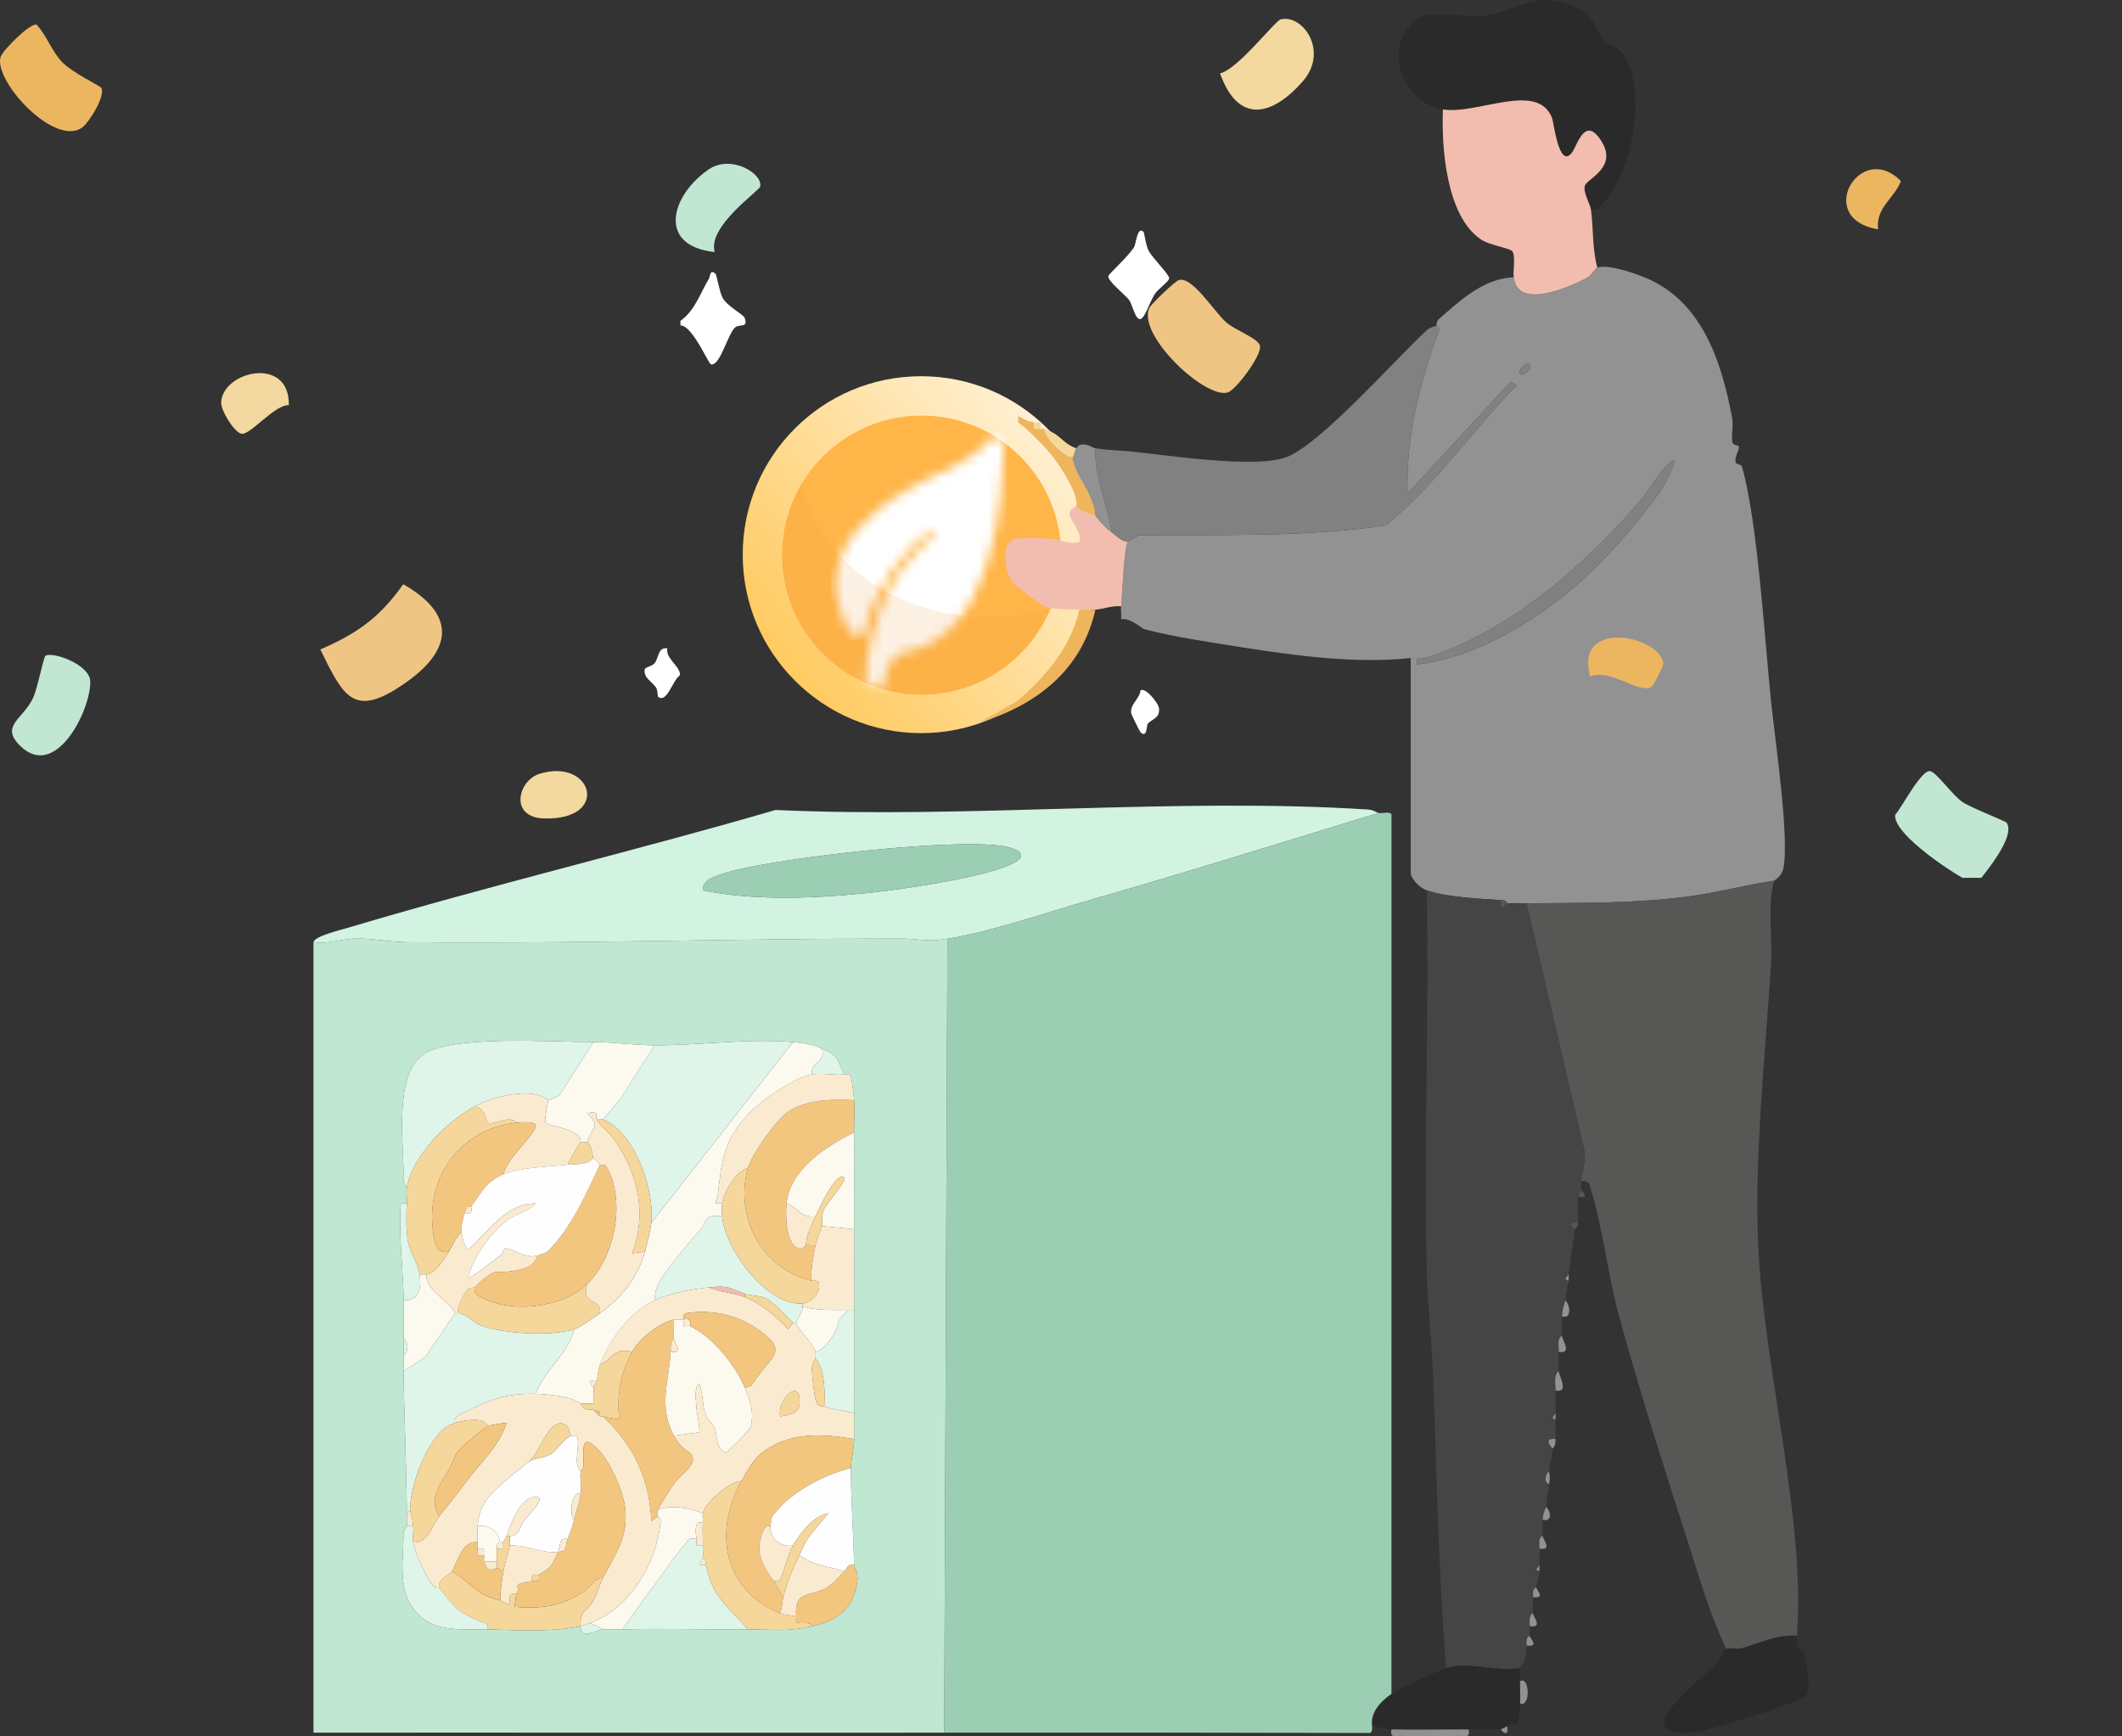 <svg width="220" height="180" viewBox="0 0 220 180" fill="none" xmlns="http://www.w3.org/2000/svg">
<rect x="0" y="0" width="220" height="180" fill="#333333" stroke="none"/>
<g clip-path="url(#clip0_2005_6634)">
<path d="M74.196 28.405C74.306 28.516 74.597 30.289 74.913 30.868C75.407 31.767 77.059 32.584 77.192 32.932C77.636 34.066 76.638 33.527 76.181 33.972C75.427 34.705 74.643 37.99 73.706 37.769C73.449 37.709 71.758 33.701 70.553 33.735L70.54 33.266C72.068 32.169 72.582 30.413 73.502 28.884C73.626 28.676 73.606 27.817 74.196 28.402V28.405Z" fill="white"/>
<path d="M118.568 24.056C118.638 24.13 118.782 25.431 119.105 26.03C119.492 26.75 121.277 28.512 121.217 28.86C121.157 29.208 120.08 29.954 119.759 30.433C119.296 31.132 119.059 31.951 118.642 32.661C117.848 34.016 117.501 31.701 117.054 31.092C116.67 30.57 114.795 29.118 114.909 28.603C114.952 28.405 117.074 26.492 117.594 25.585C117.768 25.284 117.921 23.354 118.565 24.053L118.568 24.056Z" fill="white"/>
<path d="M69.196 67.212C68.936 68.239 70.647 69.175 70.48 70.008C69.736 70.5 69.129 72.986 68.218 72.216C68.162 72.166 68.205 71.544 68.011 71.263C67.588 70.647 66.7 70.252 66.841 69.406C66.884 69.138 67.598 69.095 67.875 68.74C68.305 68.185 68.208 67.058 69.196 67.212Z" fill="white"/>
<path d="M118.995 75.02C118.862 75.18 118.942 76.579 118.241 75.909C118.165 75.836 117.314 74.093 117.291 73.989C117.081 73.039 118.175 72.444 118.241 71.564C118.745 71.213 120.113 72.882 120.166 73.451C120.263 74.468 119.379 74.565 118.995 75.02Z" fill="white"/>
<path d="M165.609 27.736C166.747 27.382 169.296 28.268 170.453 28.733C176.458 31.142 178.476 37.455 179.584 43.326C179.744 44.169 179.447 45.186 179.62 45.911C179.68 46.169 180.288 46.129 180.294 46.326C180.308 46.734 179.827 47.3 179.937 47.925C179.977 48.15 180.524 48.093 180.605 48.38C182.229 54.104 182.95 66.298 183.617 72.735C184.014 76.565 185.555 86.946 184.885 90.057C184.711 90.866 183.987 91.204 183.954 91.298C180.985 91.723 178.039 92.529 175.067 92.924C169.289 93.686 164.051 93.573 158.267 93.64C157.606 93.646 156.922 93.593 156.265 93.64C156.175 93.315 155.882 93.325 155.598 93.305C153.336 93.155 150.05 93.021 147.925 92.302C147.245 92.071 146.257 91.117 146.257 90.462V68.215C140.669 68.817 134.431 67.998 128.84 67.114C125.921 66.653 121.291 65.964 118.569 65.204C118.438 65.167 117.087 63.97 116.233 64.201C116.273 63.762 116.19 63.301 116.233 62.862C116.37 61.451 116.504 57.125 116.901 56.172C116.927 56.108 117.865 55.69 118.051 55.479C126.592 55.412 135.288 55.724 143.712 54.459C148.853 50.21 152.586 44.67 157.263 39.943L156.592 39.609L145.927 51.157C145.767 45.574 147.028 40.385 148.846 35.183C148.976 34.805 149.516 33.975 148.926 33.761C148.953 33.738 148.863 33.353 149.166 33.089C151.395 31.148 153.793 28.864 156.932 28.743C157.313 32.149 162.584 29.834 164.512 28.817C164.999 28.562 165.389 27.806 165.606 27.74L165.609 27.736ZM158.6 37.772C158.267 37.431 157.263 38.425 157.603 38.773C157.943 39.12 158.941 38.12 158.6 37.772ZM173.612 47.808C173.109 47.29 170.69 51.147 170.27 51.645C164.502 58.463 156.359 65.582 147.752 68.218C147.245 68.372 146.751 67.834 146.928 68.881C152.659 68.158 157.99 65.08 162.43 61.514C165.906 58.718 169.993 54.094 172.431 50.475C172.555 50.294 173.716 47.915 173.616 47.812L173.612 47.808Z" fill="#929292"/>
<path d="M183.957 91.298C183.21 93.362 183.767 97.45 183.62 99.825C183.04 109.219 181.879 119.546 182.276 128.947C182.806 141.512 187.246 157.676 186.292 169.579C184.327 169.415 182.526 170.288 180.701 170.837C180.141 171.008 179.25 170.8 178.953 170.917C177.392 167.626 176.308 163.966 175.193 160.47C172.671 152.555 169.926 144.118 167.778 136.126C166.683 132.061 166.173 127.347 165.002 123.524C164.805 122.878 164.839 122.37 163.941 122.413C163.998 121.292 164.575 120.178 164.195 118.981L158.27 93.643C164.055 93.573 169.292 93.69 175.07 92.927C178.046 92.532 180.988 91.726 183.957 91.301V91.298Z" fill="#575756"/>
<path d="M155.601 93.305C155.468 94.627 156.112 93.65 156.269 93.64C156.926 93.593 157.61 93.647 158.27 93.64L164.195 118.977C164.572 120.175 163.998 121.289 163.941 122.41C163.925 122.734 163.918 123.089 163.941 123.413L163.608 124.082C163.491 124.233 163.678 126.21 163.608 126.759C162.844 126.642 162.674 126.889 163.274 127.428C163.047 128.98 162.82 130.559 162.607 132.111L162.28 132.583L162.607 132.78C162.51 133.453 162.37 134.115 162.273 134.788C162.203 135.276 161.976 135.597 161.94 136.46C161.913 137.103 161.896 137.832 161.94 138.467C161.406 138.749 161.619 139.605 161.606 140.14C161.593 140.799 161.563 141.492 161.606 142.147C161.046 142.512 161.283 143.522 161.273 144.155C161.259 144.934 161.279 145.717 161.273 146.496L160.942 146.995L161.273 147.165C161.263 147.831 161.309 148.51 161.273 149.173C159.858 149.045 160.936 150.083 160.939 150.176C160.966 150.825 160.649 151.718 160.605 152.518C160.198 152.846 160.042 153.662 160.605 153.856C160.489 154.636 160.392 155.425 160.272 156.198C160.222 156.526 159.961 156.76 159.938 157.536C159.921 158.078 159.898 158.67 159.938 159.209C159.434 159.443 159.618 160.109 159.605 160.547C159.588 161.102 159.631 161.664 159.605 162.219L159.274 162.718L159.605 162.889C159.581 163.477 159.268 164.116 159.271 164.561C158.834 164.722 158.954 165.2 158.937 165.565C158.914 166.1 158.901 166.709 158.937 167.238C158.45 167.465 158.597 168.137 158.604 168.576C158.607 168.907 158.577 169.251 158.604 169.579C158.17 169.74 158.28 170.215 158.27 170.583C158.207 172.58 157.833 172.175 157.603 172.925C155.101 173.336 152.212 172.192 149.93 172.925C149.15 163.059 148.953 153.207 148.609 143.305C148.476 139.464 148.002 135.46 147.915 131.623C147.615 118.533 148.169 105.392 147.929 92.302C150.054 93.021 153.34 93.155 155.601 93.305Z" fill="#454545"/>
<path d="M142.925 84.273C133.01 87.294 123.035 90.438 113.048 93.285C108.427 94.603 102.853 96.574 98.222 97.32C96.024 97.674 95.323 97.306 93.402 97.303C76.238 97.279 59.155 97.865 41.998 97.668C40.293 97.647 38.585 97.226 36.66 97.306C35.326 97.363 33.935 97.912 32.503 97.654C32.66 97.019 35.372 96.39 36.173 96.149C50.811 91.773 65.73 88.237 80.401 83.965C100.508 84.888 121.834 82.65 141.797 83.915C142.448 83.955 142.654 84.216 142.925 84.273ZM72.869 92.298C78.086 93.362 84.051 93.151 89.379 92.629C92.908 92.285 97.722 91.542 101.171 90.739C102.289 90.478 108.28 89.037 104.788 87.892C100.751 86.571 79.197 89.023 74.724 90.646C73.933 90.933 72.835 91.221 72.872 92.298H72.869Z" fill="#D2F2E2"/>
<path d="M148.929 33.758C149.52 33.972 148.979 34.802 148.849 35.18C147.031 40.382 145.77 45.57 145.93 51.154L156.596 39.606L157.266 39.94C152.589 44.667 148.856 50.207 143.715 54.456C135.292 55.72 126.595 55.412 118.055 55.476C117.868 55.687 116.931 56.108 116.904 56.169C116.2 56.105 115.76 55.55 115.236 55.165C114.859 52.228 113.408 49.451 113.568 46.467C114.889 46.678 115.98 46.674 117.238 46.801C121.101 47.19 130.068 48.595 133.347 47.4C136.833 46.132 144.726 37.17 147.922 34.233C148.302 33.885 148.846 33.832 148.929 33.755V33.758Z" fill="#818181"/>
<path d="M149.597 11.344C145.633 10.719 143.262 5.266 146.514 2.305C147.845 1.094 148.209 1.643 149.423 1.569C151.021 1.472 152.112 1.719 153.42 1.659C156.946 1.492 159.268 -1.382 163.574 0.84C165.513 1.84 165.459 3.342 166.363 4.232C167.054 4.908 167.791 4.593 168.618 6.152C170.653 9.989 169.182 17.985 166.156 21.099C165.769 21.497 165.916 21.966 164.939 21.715C164.862 21.156 164.108 19.962 164.308 19.256C164.508 18.55 167.688 17.382 166.076 14.723C164.325 11.826 163.534 15.081 162.964 15.83C161.623 17.59 161.092 12.696 160.902 12.217C159.381 8.397 153.196 11.916 149.593 11.347L149.597 11.344Z" fill="#2B2A2A"/>
<path d="M149.597 11.344C153.199 11.913 159.384 8.394 160.906 12.214C161.096 12.692 161.626 17.587 162.967 15.827C163.538 15.078 164.328 11.826 166.08 14.72C167.691 17.383 164.512 18.547 164.312 19.253C164.111 19.958 164.865 21.153 164.942 21.711C165.206 23.645 165.066 25.823 165.609 27.733C165.392 27.8 165.002 28.556 164.515 28.81C162.584 29.824 157.316 32.142 156.936 28.737C156.852 28.001 157.153 26.566 156.789 26.04C156.589 25.749 154.427 25.398 153.616 24.873C149.95 22.511 149.43 15.315 149.597 11.341V11.344Z" fill="#F2BDAE"/>
<path d="M186.293 169.579C186.159 171.235 186.826 170.737 187.016 171.372C187.303 172.339 187.84 175.066 187.203 175.848C186.763 176.39 177.269 179.378 176.034 179.528C168.018 180.515 176.021 174.323 177.799 172.6C178.153 172.256 178.857 170.954 178.953 170.917C179.25 170.8 180.141 171.008 180.701 170.837C182.526 170.288 184.328 169.415 186.293 169.579Z" fill="#2B2A2A"/>
<path d="M157.603 172.925C157.516 173.209 157.626 173.868 157.603 174.263C157.56 175.039 157.64 175.828 157.603 176.604C157.436 179.947 157.163 178.036 156.269 178.946L155.601 179.281C154.507 179.211 153.366 179.287 152.265 179.281C149.603 179.267 146.918 179.344 144.259 179.281C143.709 179.267 142.338 178.886 142.257 178.946C142.027 177.521 143.188 176.313 144.259 175.601C145.073 175.062 148.956 173.236 149.93 172.925C152.212 172.192 155.101 173.336 157.603 172.925Z" fill="#2B2A2A"/>
<path d="M152.265 179.281C152.452 180.294 151.755 179.923 151.115 179.95C149.28 180.023 147.251 180.01 145.413 179.95C144.769 179.93 144.076 180.291 144.262 179.281C146.921 179.344 149.607 179.267 152.269 179.281H152.265Z" fill="#929292"/>
<path d="M157.603 174.263C158.594 173.747 158.707 176.989 157.603 176.604C157.64 175.828 157.559 175.039 157.603 174.263Z" fill="#929292"/>
<path d="M161.606 142.147C161.646 142.733 162.727 144.385 161.273 144.155C161.283 143.522 161.046 142.512 161.606 142.147Z" fill="#929292"/>
<path d="M162.273 134.788C162.854 135.353 162.91 136.785 161.94 136.46C161.976 135.597 162.203 135.276 162.273 134.788Z" fill="#929292"/>
<path d="M161.94 138.468C161.976 138.983 163.041 140.344 161.606 140.14C161.619 139.605 161.406 138.749 161.94 138.468Z" fill="#929292"/>
<path d="M158.937 167.238C158.967 167.649 160.012 168.753 158.604 168.576C158.597 168.137 158.45 167.465 158.937 167.238Z" fill="#929292"/>
<path d="M160.605 153.856C160.042 153.662 160.198 152.846 160.605 152.518C160.595 152.725 160.752 152.889 160.605 153.856Z" fill="#929292"/>
<path d="M160.272 156.198C160.909 156.773 160.829 157.817 159.938 157.536C159.962 156.76 160.222 156.526 160.272 156.198Z" fill="#929292"/>
<path d="M159.938 159.209C159.968 159.623 161.009 160.724 159.604 160.547C159.618 160.109 159.434 159.443 159.938 159.209Z" fill="#929292"/>
<path d="M158.604 169.579C158.627 169.87 159.628 170.75 158.27 170.583C158.28 170.215 158.17 169.74 158.604 169.579Z" fill="#929292"/>
<path d="M159.271 164.561C159.271 164.802 160.298 165.746 158.937 165.565C158.954 165.2 158.834 164.722 159.271 164.561Z" fill="#929292"/>
<path d="M161.272 149.173C161.252 149.564 161.269 149.892 160.939 150.176C160.936 150.083 159.858 149.046 161.272 149.173Z" fill="#929292"/>
<path d="M162.607 132.78L162.28 132.583L162.607 132.111C162.6 132.155 162.697 132.155 162.607 132.78Z" fill="#929292"/>
<path d="M163.941 123.413C163.941 123.45 164.408 123.718 164.272 124.079C164.081 124.116 163.648 124.029 163.608 124.079L163.941 123.41V123.413Z" fill="#575756"/>
<path d="M159.604 162.889L159.274 162.718L159.604 162.219C159.598 162.33 159.614 162.611 159.604 162.889Z" fill="#929292"/>
<path d="M163.608 126.759C163.534 127.337 163.281 127.391 163.274 127.428C162.674 126.889 162.844 126.642 163.608 126.759Z" fill="#575756"/>
<path d="M161.273 147.165L160.942 146.995L161.273 146.496C161.273 146.694 161.273 146.955 161.273 147.165Z" fill="#929292"/>
<path d="M156.269 178.946C156.215 179.003 156.372 179.441 156.228 179.588C155.972 179.853 155.635 179.284 155.601 179.281L156.269 178.946Z" fill="#929292"/>
<path fill-rule="evenodd" clip-rule="evenodd" d="M95.501 76C85.332 76 77.001 67.731 77.001 57.5C77.001 47.269 85.27 39 95.501 39C105.731 39 114 47.269 114 57.5C114 67.731 105.669 76 95.501 76Z" fill="url(#paint0_linear_2005_6634)"/>
<path d="M110.016 57.546C110.016 65.536 103.54 72.012 95.55 72.012C87.561 72.012 81.082 65.536 81.082 57.546C81.082 49.557 87.558 43.081 95.548 43.081C103.537 43.081 110.013 49.557 110.013 57.546" fill="#FFB548"/>
<mask id="mask0_2005_6634" style="mask-type:luminance" maskUnits="userSpaceOnUse" x="86" y="45" width="19" height="27">
<path d="M102.728 45.507C101.478 47.002 99.067 48.434 96.55 49.455C92.876 51.261 83.32 56.354 87.847 64.969C88.696 66.477 89.561 66.025 89.755 65.058C90.414 61.537 94.012 56.38 96.321 55.321C97.056 54.946 97.056 55.451 96.875 55.591C94.772 56.985 91.896 60.207 90.363 66.166C89.949 67.791 89.771 69.429 89.771 70.807C90.222 71.027 91.189 71.361 91.577 71.44C91.641 69.97 92.105 68.074 93.705 67.623C93.989 67.572 94.259 67.505 94.517 67.442C103.144 65.171 103.866 51.552 104.047 46.923C104.073 46.51 104.099 46.099 104.086 45.8C104.009 45.749 103.79 45.581 103.545 45.413C103.351 45.282 103.144 45.142 103.029 45.078C102.927 45.247 102.759 45.479 102.733 45.504" fill="white"/>
</mask>
<g mask="url(#mask0_2005_6634)">
<path d="M104.535 44.616H86.183V71.904H104.535V44.616Z" fill="white"/>
</g>
<path opacity="0.15" d="M108.878 63.178C106.681 68.371 101.542 72.015 95.548 72.015C87.558 72.015 81.082 65.536 81.082 57.546C81.082 54.842 81.825 52.308 83.118 50.144C83.118 50.144 84.417 57.705 92.639 61.736C100.86 65.768 108.881 63.178 108.881 63.178" fill="#EFA548"/>
<path d="M113.568 53.495C113.765 53.646 114.395 54.553 115.236 55.168C115.76 55.553 116.2 56.108 116.904 56.172C116.507 57.125 116.374 61.451 116.237 62.862C115.316 62.739 114.462 63.137 113.568 63.197C113.021 63.234 112.45 63.2 111.9 63.197C110.969 63.19 109.031 63.16 108.23 62.862C108.04 62.792 105.121 60.578 105.001 60.417C104.291 59.464 103.6 56.356 105.131 55.904C105.935 55.667 107.937 55.797 108.901 55.837C109.638 55.867 110.906 56.506 111.903 56.168C112.204 55.161 110.916 53.964 110.896 53.312C110.879 52.716 111.553 52.542 111.57 52.489C111.96 53.074 113.298 53.281 113.571 53.492L113.568 53.495Z" fill="#F2BDAE"/>
<path d="M173.612 47.809C173.712 47.912 172.551 50.291 172.428 50.471C169.993 54.091 165.906 58.718 162.427 61.511C157.99 65.081 152.656 68.158 146.924 68.877C146.748 67.83 147.241 68.369 147.748 68.215C156.355 65.579 164.498 58.46 170.266 51.642C170.69 51.144 173.105 47.287 173.609 47.805L173.612 47.809Z" fill="#818181"/>
<path d="M158.6 37.772C158.941 38.12 157.937 39.114 157.603 38.773C157.269 38.431 158.267 37.431 158.6 37.772Z" fill="#818181"/>
<path d="M156.269 93.64C156.112 93.65 155.468 94.627 155.601 93.305C155.885 93.325 156.178 93.315 156.269 93.64Z" fill="#575756"/>
<path d="M113.568 46.47C113.408 49.454 114.859 52.231 115.236 55.168C114.395 54.553 113.765 53.646 113.568 53.496C113.675 51.515 111.179 49.09 111.233 47.474C111.233 47.42 111.536 46.514 111.566 46.47C111.586 46.44 111.877 46.142 111.9 46.136C112.721 45.895 113.168 46.407 113.568 46.47Z" fill="#929292"/>
<path d="M113.568 63.197C112.147 69.486 107.466 73.086 101.558 74.906L105.478 72.668C108.407 70.129 111.016 67.108 111.9 63.197C112.45 63.2 113.021 63.234 113.568 63.197Z" fill="#EEB55D"/>
<path d="M105.562 43.125C106.402 43.56 106.312 43.603 107.23 43.794C107.113 44.778 107.346 44.346 107.897 44.463C108.007 44.487 108.134 44.433 108.23 44.463C108.607 45.654 110.062 47.106 111.233 47.474C111.179 49.09 113.675 51.515 113.568 53.496C113.294 53.285 111.957 53.077 111.566 52.492C111.947 51.418 109.895 48.29 109.174 47.364C108.454 46.437 106.479 44.41 105.562 43.794V43.125Z" fill="#EEB55D"/>
<path d="M111.566 46.47C111.536 46.514 111.236 47.42 111.233 47.474C110.062 47.106 108.607 45.654 108.23 44.463C109.942 44.962 110.098 45.928 111.566 46.47Z" fill="#F5D79B"/>
<path d="M107.23 43.794C107.787 43.908 108.013 43.483 107.897 44.463C107.346 44.346 107.113 44.778 107.23 43.794Z" fill="#F5D79B"/>
<path d="M142.925 84.273C143.301 84.353 144.192 84.055 144.266 84.467L144.259 175.601C143.188 176.313 142.027 177.521 142.257 178.946C142.217 178.976 142.414 179.756 141.784 179.645C127.152 179.605 112.517 179.599 97.889 179.615L98.222 97.32C102.853 96.574 108.427 94.603 113.047 93.285C123.035 90.438 133.01 87.294 142.925 84.273Z" fill="#9CCEB4"/>
<path d="M98.222 97.32L97.889 179.615C76.098 179.642 54.291 179.592 32.5 179.615V97.651C33.934 97.905 35.322 97.356 36.657 97.303C38.581 97.223 40.289 97.644 41.994 97.664C59.151 97.862 76.235 97.276 93.398 97.299C95.32 97.299 96.02 97.671 98.219 97.316L98.222 97.32ZM67.865 108.359C65.686 108.353 63.575 108.021 61.526 108.025C57.55 108.035 46.461 107.212 43.729 109.413C41 111.608 41.757 117.863 41.834 121.252C41.847 121.888 41.677 122.554 42.178 123.079C42.091 123.551 42.208 124.223 42.178 124.751C41.17 124.564 41.531 125.263 41.511 125.906C41.41 128.883 41.801 131.814 41.844 134.788C41.864 136.122 41.831 137.467 41.844 138.802C41.847 139.257 41.841 140 41.844 140.475C41.851 141.033 41.837 141.589 41.844 142.147C41.888 146.824 42.148 152.147 42.178 156.867C42.178 157.312 42.178 157.76 42.178 158.205C42.178 158.248 41.831 158.586 41.831 159.015C41.831 161.567 41.23 164.575 42.835 166.749C44.756 169.355 47.695 168.84 50.518 168.91C53.34 168.98 57.437 169.201 60.192 168.576C60.245 170.098 61.75 168.957 62.527 168.91C63.188 168.87 63.865 168.93 64.529 168.91C68.852 168.79 73.212 168.944 77.539 168.91C80.101 168.89 81.449 169.215 84.211 168.576C86.75 167.99 88.434 166.923 88.868 164.029C89.022 162.996 88.555 162.494 88.548 162.219C88.478 158.931 88.214 155.358 88.214 152.183C88.214 151.374 88.548 150.293 88.548 149.173C88.548 148.283 88.548 147.386 88.548 146.496C88.548 142.933 88.558 139.354 88.548 135.791C88.541 133.008 88.565 130.211 88.548 127.428C88.528 124.089 88.618 120.727 88.548 117.392C88.525 116.288 88.631 115.144 88.548 114.046C88.505 113.474 88.351 112.049 88.208 111.604C88.078 111.203 87.564 111.4 87.547 111.37C86.713 109.898 87.137 109.523 85.212 108.694C84.184 108.252 83.31 108.122 82.21 108.025C77.603 107.62 72.502 108.373 67.865 108.359Z" fill="#C0E7D1"/>
<path d="M73.536 133.449C74.597 133.961 76.125 134.028 77.206 134.453C78.864 135.105 80.512 136.494 81.713 137.795L82.21 137.129H82.543C82.557 137.594 84.375 139.354 84.545 140.14C84.582 140.311 84.558 140.609 84.545 140.809C84.538 140.903 84.145 141.324 84.171 141.957C84.198 142.629 84.415 144.763 84.602 145.275C84.828 145.894 85.165 145.69 85.546 145.827C86.57 146.199 87.527 146.195 88.548 146.496C88.548 147.386 88.548 148.283 88.548 149.173C85.179 148.627 81.806 148.413 78.974 150.614C78.063 151.32 77.379 152.612 76.872 153.522C75.574 153.602 73.119 155.783 72.869 156.867C71.368 156.345 69.733 155.91 68.198 156.532C68.222 156.368 69.696 154.047 69.92 153.742C70.52 152.913 72.325 151.792 71.715 150.842C71.344 150.267 70.637 150.327 69.867 148.838L72.509 148.473C72.535 147.517 72.235 146.66 72.185 145.677C72.162 145.225 71.945 143.589 72.529 143.489C72.906 144.516 72.789 145.677 73.172 146.694C73.379 147.239 73.88 147.563 74.113 148.092C74.327 148.574 74.293 150.732 75.344 150.497C75.544 150.454 77.713 148.239 77.803 147.935C78.25 146.423 77.743 145.152 77.206 143.82C77.966 143.867 78.07 143.315 78.413 142.857C80.362 140.291 81.619 139.913 78.447 137.721C76.378 136.29 73.846 135.771 71.341 136.096C70.584 136.193 70.934 136.741 70.864 136.795C71.234 136.423 71.785 137.016 71.531 137.464C71.398 137.404 71.067 137.517 70.864 137.464C70.884 137.253 70.821 136.838 70.864 136.795C70.757 136.875 70.137 136.738 69.863 136.795C68.342 137.113 66.23 138.822 65.526 140.14C63.522 139.618 63.525 140.987 62.19 141.478C63.291 138.805 65.15 136.069 67.862 134.788C69.336 134.092 71.895 133.603 73.533 133.449H73.536ZM80.875 146.828C81.919 146.647 82.904 146.55 82.907 145.325C82.91 143.322 81.576 144.339 81.055 145.506C80.855 145.958 80.822 146.346 80.875 146.828Z" fill="#FAEBD0"/>
<path d="M82.21 108.025L67.531 126.759C67.892 123.443 65.823 117.342 62.527 116.054L64.295 113.959L67.865 108.359C72.502 108.373 77.603 107.62 82.21 108.025Z" fill="#DFF5E9"/>
<path d="M59.525 137.798C58.908 140.324 56.422 142.084 55.522 144.489C52.379 144.415 50.668 145.148 47.992 146.483C47.535 146.71 47.042 146.854 47.182 147.5C46.264 147.781 45.777 148.249 45.19 149.015C43.746 150.909 42.575 154.09 42.511 156.532L42.178 156.867C42.148 152.147 41.888 146.824 41.844 142.147L44.069 140.695L47.182 136.126C47.292 136.132 47.405 136.119 47.515 136.126C48.416 136.193 49.093 137.116 49.774 137.374C52.159 138.273 57.113 138.551 59.525 137.798Z" fill="#DFF5E9"/>
<path d="M85.212 108.694C85.676 110.276 83.901 110.055 84.211 111.37C82.35 111.668 78.847 114.107 77.532 115.545C75.047 118.262 74.817 120.269 74.433 123.815C74.367 124.42 73.746 124.885 74.874 124.755C74.824 125.12 74.84 125.712 74.874 126.093C72.962 125.825 73.279 126.685 72.752 127.294C71.671 128.549 69.116 131.526 68.395 132.81C68.052 133.423 67.891 134.092 67.868 134.791C65.156 136.072 63.298 138.809 62.197 141.482C62.03 141.886 61.923 143.094 61.863 143.154C61.803 143.215 61.393 143.114 61.199 143.154C61.066 143.506 61.53 143.783 61.53 143.82C61.573 144.372 61.506 144.941 61.53 145.496H60.195C59.288 144.76 56.809 144.523 55.525 144.489C56.426 142.084 58.911 140.324 59.528 137.798C60.225 137.581 61.61 136.544 62.197 136.126C64.512 134.476 66.017 132.59 66.867 129.77C67.034 129.218 67.474 127.301 67.534 126.759L82.213 108.025C83.314 108.122 84.188 108.252 85.215 108.694H85.212Z" fill="#FCF9EE"/>
<path d="M61.526 108.025L58.197 113.217C58.064 113.759 56.906 113.983 56.856 114.046C55.071 112.578 51.065 113.715 49.183 114.715C46.441 116.171 42.798 119.747 42.178 123.079C41.677 122.554 41.847 121.888 41.834 121.252C41.757 117.86 41 111.608 43.729 109.413C46.461 107.215 57.55 108.035 61.526 108.025Z" fill="#DFF5E9"/>
<path d="M88.548 114.046C88.631 115.144 88.525 116.288 88.548 117.392C85.646 118.834 81.909 121.216 81.542 124.752C81.422 125.892 81.436 129.007 82.793 129.402C83.26 129.539 83.434 129.127 83.544 129.101C83.824 129.037 84.231 129.144 84.545 129.101C84.408 129.853 83.894 132.302 84.211 132.78C79.054 131.643 76.098 126.213 77.539 121.072C77.936 119.663 80.602 115.886 81.823 115.164C83.897 113.936 86.213 113.953 88.548 114.046Z" fill="#F3C680"/>
<path d="M88.548 149.173C88.548 150.293 88.214 151.374 88.214 152.183C85.312 152.943 82.049 154.612 80.191 157.031C79.834 157.496 79.965 158.048 79.874 158.205C79.854 158.242 79.424 158.004 79.147 158.657C78.17 160.962 79.047 162.22 80.208 163.892C80.582 164.431 80.802 165.05 81.209 165.565C81.075 166.08 81.095 166.712 80.875 167.238C75.024 164.839 73.91 158.824 76.872 153.522C77.382 152.608 78.066 151.32 78.974 150.615C81.806 148.413 85.179 148.627 88.548 149.173Z" fill="#F3C680"/>
<path d="M88.214 152.183C88.214 155.358 88.478 158.931 88.548 162.219C87.894 162.059 87.864 162.567 87.547 162.888C85.892 162.37 84.321 162.31 82.877 161.216C83.26 160.43 83.551 159.65 84.138 158.968L85.876 156.87C84.408 157.071 82.907 158.971 82.21 160.212C80.945 160.436 79.774 159.49 79.874 158.205C79.965 158.048 79.834 157.499 80.191 157.031C82.049 154.612 85.312 152.943 88.214 152.183Z" fill="#FEFEFE"/>
<path d="M72.202 159.543C72.268 160.182 71.961 160.306 72.869 160.212C72.855 160.654 72.902 161.109 72.869 161.55C72.855 161.708 71.885 162.353 73.202 162.219C73.796 165.531 75.491 166.545 77.539 168.91C73.212 168.944 68.852 168.79 64.529 168.91L67.208 165.143C68.449 163.641 69.573 161.731 70.981 160.152C71.384 159.7 71.261 159.319 72.202 159.543Z" fill="#DFF5E9"/>
<path d="M67.865 108.359L64.295 113.959L62.527 116.054C62.374 115.993 62.064 116.094 61.86 116.054C61.637 115.679 62.31 115.144 60.859 115.388C62.384 116.826 61.38 116.796 60.859 118.395C60.783 118.358 60.219 118.375 60.192 118.395C60.296 116.994 56.836 116.763 56.549 116.358C56.436 116.201 56.786 114.14 56.856 114.046C56.903 113.983 58.06 113.759 58.197 113.217L61.527 108.025C63.575 108.021 65.686 108.353 67.865 108.359Z" fill="#FCF9EE"/>
<path d="M49.183 114.715C50.334 114.796 50.384 116.241 50.544 116.365C51.061 116.749 52.873 115.455 53.52 116.388C47.956 117 44.283 121.721 44.85 127.257C44.953 128.267 45.04 130.051 46.514 129.77C45.944 130.616 45.177 131.991 44.179 132.111C43.962 132.138 43.732 132.095 43.512 132.111C43.372 131.004 42.468 129.877 42.264 128.512C42.094 127.364 42.114 125.919 42.178 124.752C42.208 124.223 42.091 123.551 42.178 123.079C42.798 119.747 46.441 116.171 49.183 114.715Z" fill="#F5D79B"/>
<path d="M87.547 111.37C87.564 111.4 88.081 111.203 88.208 111.604C88.351 112.049 88.501 113.474 88.548 114.046C86.209 113.953 83.898 113.936 81.823 115.164C80.602 115.886 77.936 119.663 77.539 121.072C76.248 121.523 75.047 123.497 74.87 124.751C73.746 124.885 74.367 124.417 74.43 123.811C74.814 120.265 75.044 118.262 77.529 115.542C78.844 114.103 82.346 111.664 84.208 111.367C85.202 111.206 86.496 111.477 87.544 111.367L87.547 111.37Z" fill="#FAEBD0"/>
<path d="M76.872 153.521C73.91 158.824 75.024 164.839 80.875 167.237C81.282 167.405 82.477 167.518 82.543 167.572C82.58 167.602 82.447 168.027 82.61 168.157C82.96 168.435 83.958 167.997 84.211 168.576C81.449 169.215 80.101 168.89 77.539 168.91C75.491 166.545 73.796 165.531 73.202 162.219C73.152 161.945 73.202 161.651 72.869 161.55C72.902 161.109 72.856 160.654 72.869 160.212C72.892 159.443 72.802 158.63 72.869 157.87C72.899 157.549 72.805 157.138 72.869 156.867C73.119 155.783 75.574 153.602 76.872 153.521Z" fill="#F5D79B"/>
<path d="M51.852 165.899C52.042 165.943 52.686 166.425 52.85 166.234C52.91 166.164 52.723 165.582 52.943 165.331C53.106 165.143 53.497 165.257 53.517 165.23L53.35 166.572C56.129 166.796 58.137 166.535 60.482 165.026C61.213 164.558 61.547 163.625 62.521 163.558C62.157 164.267 61.91 165.19 61.466 166.013C60.879 167.094 60.125 166.793 60.185 168.576C57.43 169.201 53.447 168.984 50.511 168.91C50.701 168.087 50.064 168.254 49.574 168.027C47.102 166.866 47.115 166.585 45.507 164.561C45.397 163.621 46.565 163.283 46.841 162.889C49.036 164.12 49.153 165.264 51.845 165.899H51.852Z" fill="#F5D79B"/>
<path d="M88.548 117.392C88.618 120.727 88.528 124.089 88.548 127.428L85.212 127.093C85.326 126.719 85.135 126.126 85.392 125.444C85.606 124.879 87.834 122.366 87.544 122.079C86.717 121.256 84.722 125.671 84.545 126.09C82.977 126.304 82.577 125.036 81.543 124.751C81.909 121.215 85.646 118.834 88.548 117.392Z" fill="#FCF9EE"/>
<path d="M72.869 156.867C72.805 157.138 72.899 157.549 72.869 157.871C71.948 157.576 72.112 158.707 72.202 159.543C71.257 159.319 71.384 159.7 70.981 160.152C69.573 161.731 68.449 163.641 67.208 165.143L64.529 168.91C63.865 168.93 63.188 168.87 62.527 168.91L61.193 168.241C65.329 166.712 68.118 162.002 68.485 157.687C68.505 157.432 68.198 157.242 68.198 157.201C68.205 156.984 68.168 156.74 68.198 156.532C69.733 155.91 71.368 156.345 72.869 156.867Z" fill="#FCF9EE"/>
<path d="M88.548 127.428C88.565 130.211 88.541 133.008 88.548 135.791C88.325 135.791 88.104 135.791 87.881 135.791C86.293 135.791 84.768 135.861 83.21 135.457V135.122C84.165 135.042 85.125 133.965 84.895 132.991C84.815 132.653 84.231 132.81 84.211 132.78C83.894 132.302 84.408 129.853 84.545 129.1C84.625 128.649 85.045 127.649 85.212 127.093L88.548 127.428Z" fill="#FAEBD0"/>
<path d="M42.845 158.205C42.885 158.75 42.778 159.356 42.845 159.878C42.972 160.855 44.136 163.303 44.726 164.163C45.09 164.688 45.484 164.528 45.514 164.561C47.125 166.585 47.112 166.866 49.58 168.027C50.067 168.258 50.708 168.087 50.518 168.91C47.692 168.837 44.756 169.352 42.835 166.749C41.23 164.575 41.831 161.567 41.831 159.015C41.831 158.586 42.178 158.249 42.178 158.205H42.845Z" fill="#DFF5E9"/>
<path d="M88.548 135.791C88.558 139.354 88.548 142.933 88.548 146.496C87.527 146.195 86.57 146.199 85.546 145.827C85.469 144.265 85.559 142.01 84.545 140.809C84.558 140.608 84.581 140.311 84.545 140.14C85.719 139.859 86.876 137.865 86.96 136.882L87.881 135.791C88.104 135.791 88.324 135.791 88.548 135.791Z" fill="#DFF5E9"/>
<path d="M44.179 132.111C44.219 133.898 46.428 134.671 47.182 136.126L44.069 140.696L41.844 142.147C41.837 141.589 41.851 141.033 41.844 140.475C42.371 140.254 42.371 139.023 41.844 138.802C41.831 137.467 41.864 136.122 41.844 134.788C43.519 134.911 43.685 133.48 43.512 132.111C43.732 132.095 43.962 132.138 44.179 132.111Z" fill="#FCF9EE"/>
<path d="M88.548 162.219C88.555 162.494 89.022 162.996 88.868 164.029C88.434 166.923 86.75 167.99 84.211 168.576C83.958 167.997 82.96 168.432 82.61 168.157C82.446 168.027 82.58 167.602 82.543 167.572C82.316 164.906 83.934 165.498 85.512 164.695C86.316 164.287 86.927 163.517 87.547 162.888C87.864 162.567 87.894 162.059 88.548 162.219Z" fill="#F3C680"/>
<path d="M42.178 124.751C42.114 125.919 42.094 127.364 42.264 128.512C42.468 129.88 43.372 131.004 43.512 132.111C43.686 133.48 43.519 134.911 41.844 134.788C41.801 131.814 41.41 128.886 41.511 125.906C41.531 125.263 41.17 124.564 42.178 124.751Z" fill="#DFF5E9"/>
<path d="M87.547 111.37C86.5 111.481 85.205 111.21 84.211 111.37C83.901 110.055 85.676 110.276 85.212 108.694C87.137 109.523 86.713 109.898 87.547 111.37Z" fill="#DFF5E9"/>
<path d="M61.193 168.241L62.527 168.91C61.75 168.957 60.245 170.098 60.192 168.576C60.435 168.519 60.922 168.341 61.193 168.241Z" fill="#DFF5E9"/>
<path d="M41.844 140.475C41.841 140 41.848 139.257 41.844 138.802C42.371 139.023 42.371 140.254 41.844 140.475Z" fill="#DFF5E9"/>
<path d="M42.845 158.205H42.178C42.178 157.76 42.178 157.312 42.178 156.867L42.511 156.532C42.511 156.616 42.802 157.589 42.845 158.205Z" fill="#FAEBD0"/>
<path d="M69.867 136.795C69.92 137.447 69.79 138.166 69.867 138.802C69.439 139.183 69.563 139.652 69.533 140.14C69.319 143.482 68.249 145.717 69.867 148.838C70.637 150.327 71.344 150.263 71.715 150.842C72.322 151.792 70.52 152.913 69.92 153.742C69.696 154.05 68.222 156.368 68.198 156.532C68.168 156.74 68.205 156.984 68.198 157.201L67.535 157.7C67.325 153.267 65.7 149.865 62.527 146.831C62.961 146.985 63.698 147.005 64.192 147.165C63.952 144.509 64.289 142.465 65.53 140.14C66.234 138.822 68.345 137.113 69.867 136.795Z" fill="#F3C680"/>
<path d="M70.867 136.795C70.824 136.838 70.887 137.253 70.867 137.464C71.071 137.517 71.398 137.404 71.534 137.464C73.803 138.498 76.272 141.508 77.206 143.82C77.743 145.151 78.25 146.419 77.803 147.935C77.713 148.236 75.544 150.454 75.344 150.497C74.293 150.731 74.327 148.574 74.113 148.092C73.88 147.563 73.376 147.242 73.172 146.694C72.789 145.677 72.909 144.516 72.528 143.489C71.941 143.589 72.162 145.225 72.185 145.677C72.235 146.66 72.535 147.517 72.508 148.473L69.866 148.838C68.248 145.717 69.319 143.482 69.533 140.14C70.934 140.321 69.913 139.2 69.866 138.802C69.79 138.166 69.92 137.447 69.866 136.795C70.14 136.738 70.76 136.875 70.867 136.795Z" fill="#FCF9EE"/>
<path d="M74.87 126.09C75.15 129.438 79.504 135.43 83.21 135.122V135.457C83.287 135.982 82.536 136.838 82.543 137.129H82.21C81.586 136.507 80.185 135.002 79.517 134.644C78.777 134.249 77.883 134.343 77.206 134.119C75.364 133.51 75.778 133.235 73.536 133.449C71.898 133.603 69.339 134.092 67.865 134.788C67.888 134.088 68.048 133.419 68.392 132.807C69.112 131.523 71.668 128.545 72.749 127.291C73.272 126.682 72.956 125.822 74.87 126.09Z" fill="#DFF5E9"/>
<path d="M77.206 143.82C76.272 141.508 73.803 138.498 71.534 137.464C71.788 137.016 71.238 136.423 70.867 136.795C70.937 136.741 70.587 136.196 71.344 136.096C73.85 135.771 76.385 136.29 78.45 137.721C81.619 139.916 80.362 140.291 78.417 142.857C78.07 143.312 77.97 143.864 77.209 143.82H77.206Z" fill="#F3C680"/>
<path d="M65.529 140.14C64.288 142.465 63.952 144.509 64.192 147.165C63.698 147.005 62.961 146.985 62.527 146.831C62.42 146.794 62.22 146.878 62.194 146.831C61.863 146.272 62.701 146.433 61.526 146.162C61.226 146.092 60.922 146.219 60.529 145.998C60.305 145.871 60.275 145.56 60.192 145.493H61.526C61.5 144.941 61.566 144.372 61.526 143.82L61.86 143.151C61.92 143.091 62.027 141.883 62.194 141.478C63.528 140.987 63.525 139.618 65.529 140.14Z" fill="#F5D79B"/>
<path d="M87.881 135.791L86.96 136.882C86.873 137.865 85.716 139.856 84.545 140.14C84.374 139.354 82.556 137.594 82.543 137.129C82.536 136.838 83.287 135.982 83.21 135.457C84.768 135.861 86.293 135.791 87.881 135.791Z" fill="#FCF9EE"/>
<path d="M82.21 137.129L81.713 137.795C80.511 136.494 78.864 135.105 77.206 134.453V134.118C77.883 134.343 78.78 134.249 79.517 134.644C80.185 134.998 81.586 136.507 82.21 137.129Z" fill="#F5D79B"/>
<path d="M85.546 145.827C85.165 145.69 84.828 145.891 84.602 145.275C84.415 144.763 84.198 142.629 84.171 141.957C84.144 141.324 84.538 140.903 84.545 140.809C85.559 142.01 85.469 144.265 85.546 145.827Z" fill="#F5D79B"/>
<path d="M80.875 146.828C80.822 146.346 80.855 145.958 81.055 145.506C81.573 144.339 82.91 143.322 82.907 145.325C82.907 146.55 81.919 146.65 80.875 146.828Z" fill="#F5D79B"/>
<path d="M77.206 134.118V134.453C76.125 134.028 74.597 133.961 73.536 133.449C75.778 133.235 75.364 133.51 77.206 134.118Z" fill="#F2BDAE"/>
<path d="M62.527 116.054C65.823 117.342 67.892 123.443 67.531 126.759C67.471 127.301 67.031 129.218 66.864 129.77L65.526 129.933C67.091 125.782 66.174 121.885 63.802 118.288C63.241 117.439 62.387 116.937 61.86 116.054C62.064 116.094 62.374 115.993 62.527 116.054Z" fill="#F5D79B"/>
<path d="M55.522 144.489C56.806 144.519 59.285 144.76 60.192 145.493C60.276 145.56 60.306 145.871 60.529 145.998C60.923 146.222 61.226 146.091 61.526 146.162L62.194 146.831C62.22 146.878 62.42 146.794 62.527 146.831C65.7 149.862 67.324 153.267 67.535 157.7L68.198 157.201C68.198 157.242 68.505 157.432 68.485 157.686C68.118 162.002 65.333 166.712 61.193 168.241C60.923 168.341 60.436 168.519 60.192 168.576C60.132 166.793 60.886 167.094 61.473 166.013C61.917 165.19 62.164 164.267 62.527 163.558C63.828 161.025 65.223 159.322 64.786 156.114C64.539 154.308 62.778 150.25 61.023 149.51C60.205 149.169 60.556 151.488 60.499 151.986C60.469 152.254 60.199 152.451 60.192 152.518C59.398 151.725 60.122 150.032 59.868 149.055C59.772 148.681 59.221 148.875 59.191 148.838C59.025 148.617 59.098 147.955 58.534 147.65C57.003 146.831 55.879 150.705 54.855 151.514C54.254 151.989 53.147 152.856 52.362 153.532C50.688 154.983 49.687 155.96 49.517 158.205C49.494 158.519 49.51 159.557 49.517 159.878C47.859 159.65 47.432 162.052 46.848 162.889C46.571 163.283 45.404 163.621 45.514 164.561C45.487 164.528 45.09 164.685 44.727 164.163C44.133 163.307 42.968 160.858 42.845 159.878C44.289 160.122 44.843 158.028 45.514 157.201C46.448 156.054 47.382 154.913 48.379 153.552C49.834 151.561 51.755 149.959 52.519 147.503C52.439 147.443 50.605 147.781 50.518 147.834C50.244 146.791 47.969 147.259 47.182 147.5C47.042 146.854 47.535 146.71 47.992 146.483C50.668 145.148 52.379 144.415 55.522 144.489Z" fill="#FAEBD0"/>
<path d="M60.859 133.115C60.235 135.48 62.481 134.517 62.194 136.126C61.606 136.544 60.222 137.581 59.525 137.798C57.113 138.551 52.162 138.273 49.774 137.374C49.093 137.116 48.416 136.193 47.515 136.126C47.292 135.493 48.089 134.108 48.52 133.63C48.703 133.426 49.117 133.51 49.183 133.449C49.163 134.222 49.607 134.349 50.181 134.624C53.34 136.146 58.284 135.54 60.859 133.115Z" fill="#F5D79B"/>
<path d="M47.849 127.762C47.852 127.856 48.196 129.729 48.679 129.432C50.715 127.578 52.462 124.778 55.522 124.755C54.904 125.558 53.49 125.842 52.689 126.428C50.855 127.772 49.133 130.238 48.519 132.446C48.723 132.667 51.512 130.385 51.935 130.091C52.162 129.93 52.186 129.432 52.386 129.418C53.086 129.361 54.651 130.656 55.859 130.107C55.525 130.392 55.578 131.185 54.13 131.553C50.955 132.366 51.899 130.924 49.187 133.453C49.12 133.516 48.706 133.429 48.523 133.633C48.092 134.112 47.295 135.497 47.519 136.129C47.408 136.122 47.295 136.136 47.185 136.129C46.431 134.674 44.223 133.901 44.183 132.115C45.18 131.994 45.947 130.619 46.518 129.773C46.948 129.134 47.178 128.278 47.852 127.766L47.849 127.762Z" fill="#FAEBD0"/>
<path d="M50.518 147.834C50.384 147.918 48.623 149.34 48.203 149.701C47.068 150.675 47.195 151.133 46.651 152.14C45.787 153.736 44.333 155.194 45.514 157.201C44.843 158.028 44.289 160.122 42.845 159.878C42.778 159.356 42.885 158.75 42.845 158.205C42.801 157.59 42.508 156.616 42.511 156.532C42.575 154.09 43.746 150.909 45.19 149.015C45.777 148.246 46.264 147.778 47.182 147.5C47.969 147.259 50.244 146.791 50.518 147.834Z" fill="#F5D79B"/>
<path d="M60.859 118.395C61.38 116.796 62.384 116.826 60.859 115.388C62.31 115.144 61.637 115.679 61.86 116.054C62.387 116.937 63.241 117.439 63.802 118.288C66.174 121.884 67.091 125.782 65.526 129.933L66.864 129.769C66.013 132.59 64.509 134.476 62.194 136.126C62.481 134.517 60.236 135.48 60.859 133.115C63.738 130.402 64.926 124.447 62.874 120.958C62.694 120.653 62.214 120.767 62.194 120.737C61.783 120.185 61.56 120.115 61.526 120.068C61.44 119.941 61.363 118.643 60.859 118.395Z" fill="#FAEBD0"/>
<path d="M77.539 121.072C76.098 126.213 79.054 131.643 84.211 132.78C84.231 132.81 84.815 132.653 84.895 132.991C85.129 133.965 84.165 135.045 83.21 135.122C79.504 135.43 75.151 129.438 74.87 126.09C74.837 125.708 74.82 125.116 74.87 124.751C75.047 123.497 76.248 121.523 77.539 121.072Z" fill="#F5D79B"/>
<path d="M61.86 143.151L61.526 143.82C61.526 143.783 61.059 143.502 61.196 143.154C61.39 143.114 61.803 143.211 61.86 143.154V143.151Z" fill="#FAEBD0"/>
<path d="M56.856 114.046C56.786 114.14 56.436 116.201 56.549 116.358C56.836 116.759 60.295 116.994 60.192 118.395C60.085 118.479 58.991 120.366 58.858 120.737C56.846 120.971 54.047 120.985 52.186 121.741C52.533 120.165 55.018 118.081 55.518 116.887C55.845 116.104 53.867 116.351 53.52 116.388C52.876 115.455 51.065 116.749 50.544 116.365C50.381 116.244 50.331 114.796 49.183 114.715C51.065 113.715 55.071 112.578 56.856 114.046Z" fill="#FAEBD0"/>
<path d="M81.542 124.751C82.576 125.036 82.977 126.304 84.545 126.09C84.124 127.08 83.617 127.879 83.544 129.1C83.43 129.127 83.26 129.539 82.793 129.402C81.436 129.007 81.425 125.892 81.542 124.751Z" fill="#FAEBD0"/>
<path d="M84.545 126.09C84.722 125.671 86.72 121.256 87.544 122.079C87.834 122.366 85.606 124.879 85.392 125.444C85.132 126.126 85.325 126.719 85.212 127.093C85.045 127.649 84.625 128.649 84.545 129.1C84.231 129.144 83.824 129.037 83.544 129.1C83.617 127.879 84.124 127.08 84.545 126.09Z" fill="#F5D79B"/>
<path d="M87.547 162.888C86.93 163.517 86.316 164.287 85.512 164.695C83.934 165.495 82.313 164.902 82.543 167.572C82.477 167.518 81.282 167.405 80.875 167.237C81.095 166.712 81.075 166.08 81.209 165.565C81.619 163.992 82.166 162.671 82.877 161.216C84.321 162.31 85.893 162.37 87.547 162.888Z" fill="#FAEBD0"/>
<path d="M79.874 158.205C79.774 159.49 80.945 160.436 82.21 160.212C81.659 161.192 81.249 163.163 80.822 163.845C80.735 163.982 80.375 163.895 80.208 163.892C79.047 162.219 78.17 160.965 79.147 158.657C79.424 158.001 79.854 158.242 79.874 158.205Z" fill="#FAEBD0"/>
<path d="M82.21 160.212C82.907 158.971 84.408 157.071 85.876 156.87L84.138 158.968C83.551 159.65 83.26 160.43 82.877 161.216C82.166 162.671 81.619 163.992 81.209 165.565C80.802 165.05 80.582 164.431 80.208 163.892C80.375 163.895 80.735 163.982 80.822 163.845C81.249 163.163 81.659 161.192 82.21 160.212Z" fill="#F5D79B"/>
<path d="M72.869 157.87C72.802 158.63 72.892 159.443 72.869 160.212C71.961 160.306 72.268 160.182 72.202 159.543C72.112 158.707 71.948 157.576 72.869 157.87Z" fill="#FAEBD0"/>
<path d="M73.202 162.219C71.885 162.353 72.855 161.708 72.869 161.55C73.206 161.651 73.152 161.945 73.202 162.219Z" fill="#FAEBD0"/>
<path d="M60.859 118.395C61.363 118.643 61.44 119.941 61.526 120.068C60.829 120.847 59.755 120.633 58.858 120.737C58.991 120.366 60.085 118.479 60.192 118.395C60.219 118.375 60.782 118.359 60.859 118.395Z" fill="#F5D79B"/>
<path d="M53.52 116.388C53.867 116.351 55.845 116.104 55.518 116.887C55.018 118.081 52.532 120.165 52.185 121.741C50.301 122.507 49.807 123.858 48.85 125.086C48.643 125.354 48.543 124.474 48.182 125.755C47.992 126.431 47.812 127.043 47.849 127.762C47.175 128.274 46.945 129.131 46.514 129.77C45.04 130.051 44.956 128.267 44.85 127.257C44.279 121.724 47.956 117.004 53.52 116.388Z" fill="#F3C680"/>
<path d="M62.527 163.558C61.553 163.624 61.219 164.558 60.489 165.026C58.14 166.532 56.132 166.792 53.356 166.572L53.523 165.23C54.107 164.404 52.749 164.25 55.191 163.892C55.798 163.802 55.962 164.163 55.858 163.223C57.306 162.42 57.203 162.276 57.86 160.881C58.971 160.774 58.504 160.433 58.861 159.543C59.101 158.941 59.365 158.165 59.528 157.536C59.775 156.593 60.042 155.893 60.195 154.86C60.302 154.147 60.122 153.264 60.195 152.518C60.202 152.451 60.472 152.25 60.502 151.986C60.559 151.491 60.209 149.169 61.026 149.51C62.781 150.246 64.545 154.308 64.789 156.114C65.226 159.322 63.831 161.028 62.53 163.558H62.527Z" fill="#F3C680"/>
<path d="M58.858 159.543C58.501 160.433 58.968 160.774 57.857 160.881C57.2 162.276 57.303 162.42 55.855 163.223C55.629 163.35 54.981 162.902 55.188 163.892C52.746 164.25 54.104 164.404 53.52 165.23C53.5 165.26 53.11 165.143 52.946 165.331C52.726 165.582 52.91 166.164 52.853 166.234C52.69 166.425 52.046 165.943 51.855 165.899C51.879 164.902 52.019 163.865 52.189 162.889C52.359 161.912 52.703 161.049 52.856 160.212C54.614 160.122 56.059 161.052 57.86 160.881C58.137 160.293 57.884 159.319 58.861 159.543H58.858Z" fill="#FAEBD0"/>
<path d="M49.517 159.878C49.524 160.102 49.51 160.323 49.517 160.547C49.54 161.229 49.337 161.299 50.184 161.216C50.227 161.42 50.131 161.711 50.184 161.885C50.594 163.216 51.278 162.541 51.519 162.554C51.689 162.564 51.979 162.825 52.186 162.888C52.016 163.865 51.876 164.902 51.852 165.899C49.16 165.264 49.043 164.12 46.848 162.888C47.432 162.052 47.859 159.65 49.517 159.878Z" fill="#F3C680"/>
<path d="M69.866 138.802C69.913 139.2 70.934 140.321 69.533 140.14C69.563 139.652 69.439 139.183 69.866 138.802Z" fill="#FAEBD0"/>
<path d="M61.526 146.162C62.701 146.433 61.863 146.272 62.194 146.831L61.526 146.162Z" fill="#F3C680"/>
<path d="M59.191 148.838C59.221 148.875 59.768 148.681 59.868 149.056C60.122 150.032 59.398 151.722 60.192 152.518C60.119 153.264 60.299 154.147 60.192 154.86C59.315 154.468 58.944 157.051 59.525 157.536C59.361 158.165 59.098 158.941 58.858 159.543C57.88 159.319 58.134 160.293 57.857 160.881C56.055 161.052 54.611 160.122 52.853 160.212C52.906 159.915 52.816 159.53 52.853 159.209C53.897 159.266 53.89 158.165 54.374 157.556C54.551 157.332 57.043 154.886 55.352 155.191C53.76 155.475 53 157.991 52.519 159.212C52.429 159.443 52.286 159.654 52.186 159.881H51.852C51.682 158.704 50.671 158.021 49.517 158.208C49.687 155.964 50.688 154.99 52.362 153.535C53.143 152.856 54.254 151.993 54.854 151.518C55.318 151.15 56.326 151.17 56.983 150.805C57.79 150.357 58.314 149.263 59.191 148.841V148.838Z" fill="#FEFEFE"/>
<path d="M50.518 147.834C50.604 147.781 52.439 147.443 52.519 147.503C51.755 149.955 49.83 151.561 48.379 153.552C47.382 154.917 46.448 156.054 45.514 157.201C44.333 155.194 45.784 153.732 46.651 152.14C47.195 151.136 47.068 150.678 48.202 149.701C48.626 149.34 50.384 147.918 50.518 147.834Z" fill="#F3C680"/>
<path d="M59.191 148.838C58.314 149.26 57.787 150.357 56.983 150.802C56.326 151.166 55.318 151.146 54.855 151.514C55.875 150.705 57.003 146.831 58.534 147.651C59.101 147.955 59.025 148.617 59.191 148.838Z" fill="#F5D79B"/>
<path d="M51.852 159.878C51.459 159.921 51.555 160.266 51.519 160.547C51.465 160.948 51.519 161.457 51.519 161.885H50.184C50.131 161.711 50.227 161.42 50.184 161.216C50.067 160.661 50.494 160.43 49.517 160.547C49.51 160.323 49.524 160.102 49.517 159.878C49.51 159.557 49.494 158.52 49.517 158.205C50.671 158.018 51.682 158.7 51.852 159.878Z" fill="#FCF9EE"/>
<path d="M62.194 120.737C62.214 120.767 62.694 120.653 62.874 120.958C64.926 124.447 63.738 130.402 60.859 133.115C58.284 135.54 53.34 136.146 50.181 134.624C49.607 134.346 49.163 134.222 49.183 133.449C51.895 130.924 50.951 132.366 54.127 131.549C55.572 131.178 55.522 130.388 55.855 130.104C55.972 130.004 56.509 130.004 56.873 129.632C59.341 127.113 60.716 123.868 62.194 120.737Z" fill="#F3C680"/>
<path d="M61.526 120.068C61.56 120.115 61.783 120.185 62.194 120.737C60.712 123.872 59.341 127.113 56.873 129.632C56.509 130.004 55.972 130.004 55.855 130.104C54.648 130.653 53.083 129.358 52.383 129.415C52.186 129.432 52.162 129.927 51.932 130.087C51.512 130.382 48.72 132.663 48.516 132.442C49.13 130.235 50.851 127.769 52.686 126.424C53.487 125.839 54.901 125.554 55.518 124.752C52.459 124.775 50.711 127.575 48.676 129.428C48.193 129.726 47.852 127.853 47.846 127.759C47.809 127.04 47.989 126.428 48.179 125.752C48.86 125.849 48.947 125.765 48.846 125.083C49.804 123.855 50.298 122.503 52.182 121.737C54.067 120.971 56.843 120.968 58.854 120.734C59.752 120.63 60.826 120.844 61.523 120.065L61.526 120.068Z" fill="#FEFEFE"/>
<path d="M48.85 125.086C48.95 125.769 48.863 125.852 48.183 125.755C48.543 124.474 48.643 125.354 48.85 125.086Z" fill="#FAEBD0"/>
<path d="M60.192 154.86C60.039 155.893 59.772 156.593 59.525 157.536C58.944 157.051 59.315 154.468 60.192 154.86Z" fill="#FAEBD0"/>
<path d="M55.855 163.223C55.959 164.163 55.795 163.802 55.188 163.892C54.981 162.902 55.629 163.35 55.855 163.223Z" fill="#F5D79B"/>
<path d="M52.853 160.212C52.699 161.049 52.356 161.918 52.185 162.889C51.979 162.825 51.688 162.564 51.518 162.554V161.885C51.518 161.457 51.465 160.948 51.518 160.547C52.513 160.734 52.052 160.175 52.185 159.878C52.286 159.65 52.429 159.439 52.519 159.209H52.853C52.816 159.53 52.906 159.914 52.853 160.212Z" fill="#F5D79B"/>
<path d="M51.519 161.885V162.554C51.278 162.541 50.594 163.216 50.184 161.885H51.519Z" fill="#FAEBD0"/>
<path d="M49.517 160.547C50.494 160.43 50.067 160.66 50.184 161.216C49.337 161.299 49.54 161.229 49.517 160.547Z" fill="#FAEBD0"/>
<path d="M52.519 159.209C53 157.988 53.76 155.475 55.352 155.188C57.043 154.883 54.551 157.332 54.374 157.553C53.89 158.162 53.897 159.262 52.853 159.205H52.519V159.209Z" fill="#FAEBD0"/>
<path d="M52.186 159.878C52.052 160.175 52.513 160.734 51.519 160.547C51.555 160.266 51.459 159.921 51.852 159.878H52.186Z" fill="#FAEBD0"/>
<path d="M72.869 92.298C72.832 91.221 73.93 90.933 74.72 90.646C79.194 89.023 100.751 86.571 104.784 87.892C108.277 89.037 102.286 90.478 101.168 90.739C97.719 91.542 92.908 92.285 89.375 92.629C84.048 93.151 78.086 93.359 72.865 92.298H72.869Z" fill="#9CCEB4"/>
<g clip-path="url(#clip1_2005_6634)">
<path d="M41.804 60.562C47.27 63.68 46.993 67.334 41.998 70.812C36.691 74.508 35.655 72.309 33.208 67.328C37.05 65.66 39.368 64.01 41.81 60.562H41.804Z" fill="#EFC584"/>
<path d="M122.228 29.029C123.628 28.645 125.811 32.229 127.106 33.396C128.023 34.221 130.395 35.041 130.618 35.813C130.901 36.75 128.135 40.428 127.294 40.682C124.934 41.383 117.886 34.722 119.151 31.934C119.327 31.54 121.822 29.14 122.222 29.034L122.228 29.029Z" fill="#EFC584"/>
<path d="M208.055 85.31C208.967 86.76 205.819 90.479 204.849 91.717C202.93 90.939 196.188 86.465 196.488 84.461C197.17 83.73 199.265 79.61 200.171 79.952C200.901 80.229 202.43 82.439 203.466 83.141C204.437 83.801 207.926 85.091 208.061 85.31H208.055Z" fill="#C1E7D2"/>
<path d="M10.497 9.104C10.973 9.923 9.243 12.676 8.543 13.2C5.725 15.305 -0.635 8.455 0.053 5.927C0.229 5.266 3.089 2.384 3.789 2.549C4.895 3.757 5.26 5.148 6.419 6.41C7.443 7.518 10.373 8.891 10.497 9.104Z" fill="#ECB661"/>
<path d="M132.755 2.013C135.027 1.417 137.845 5.284 135.032 8.473C131.849 12.074 128.354 12.864 126.489 7.606C128.296 7.217 132.191 2.166 132.761 2.013H132.755Z" fill="#F3D89F"/>
<path d="M4.701 67.994C5.401 67.493 9.279 68.861 9.355 70.606C9.479 73.429 5.831 80.968 2.106 77.331C-0.041 75.233 2.383 74.584 3.436 72.338C3.877 71.401 4.519 68.124 4.701 67.994Z" fill="#C1E7D2"/>
<path d="M74.1 26.127C68.099 25.502 69.534 20.25 73.488 17.556C75.795 15.982 79.107 17.992 78.813 19.342C78.719 19.784 73.3 23.498 74.1 26.127Z" fill="#C1E7D2"/>
<path d="M29.948 41.994C28.448 41.959 25.948 45.112 25.047 44.965C24.294 44.841 22.912 42.59 22.929 41.735C23.017 38.499 30.037 36.801 29.943 41.994H29.948Z" fill="#F3D89F"/>
<path d="M171.238 71.202C169.926 71.98 166.878 69.216 164.866 70.135C163.189 64.099 172.02 65.868 172.45 68.744C172.497 69.056 171.361 71.125 171.238 71.202Z" fill="#ECB661"/>
<path d="M55.942 80.215C61.437 78.511 63.338 85.054 56.389 84.842C52.771 84.73 53.694 80.91 55.942 80.215Z" fill="#F3D89F"/>
<path d="M194.717 23.769C188.01 22.672 192.893 14.473 197.077 18.776C196.383 20.592 194.459 21.494 194.717 23.769Z" fill="#ECB661"/>
</g>
</g>
<defs>
<linearGradient id="paint0_linear_2005_6634" x1="80.199" y1="70.201" x2="116.656" y2="39.396" gradientUnits="userSpaceOnUse">
<stop stop-color="#FFC95C"/>
<stop offset="1" stop-color="#FFFAF0"/>
</linearGradient>
<clipPath id="clip0_2005_6634">
<rect width="220" height="180" fill="white"/>
</clipPath>
<clipPath id="clip1_2005_6634">
<rect width="220" height="101" fill="white" transform="translate(0 -10)"/>
</clipPath>
</defs>
</svg>
